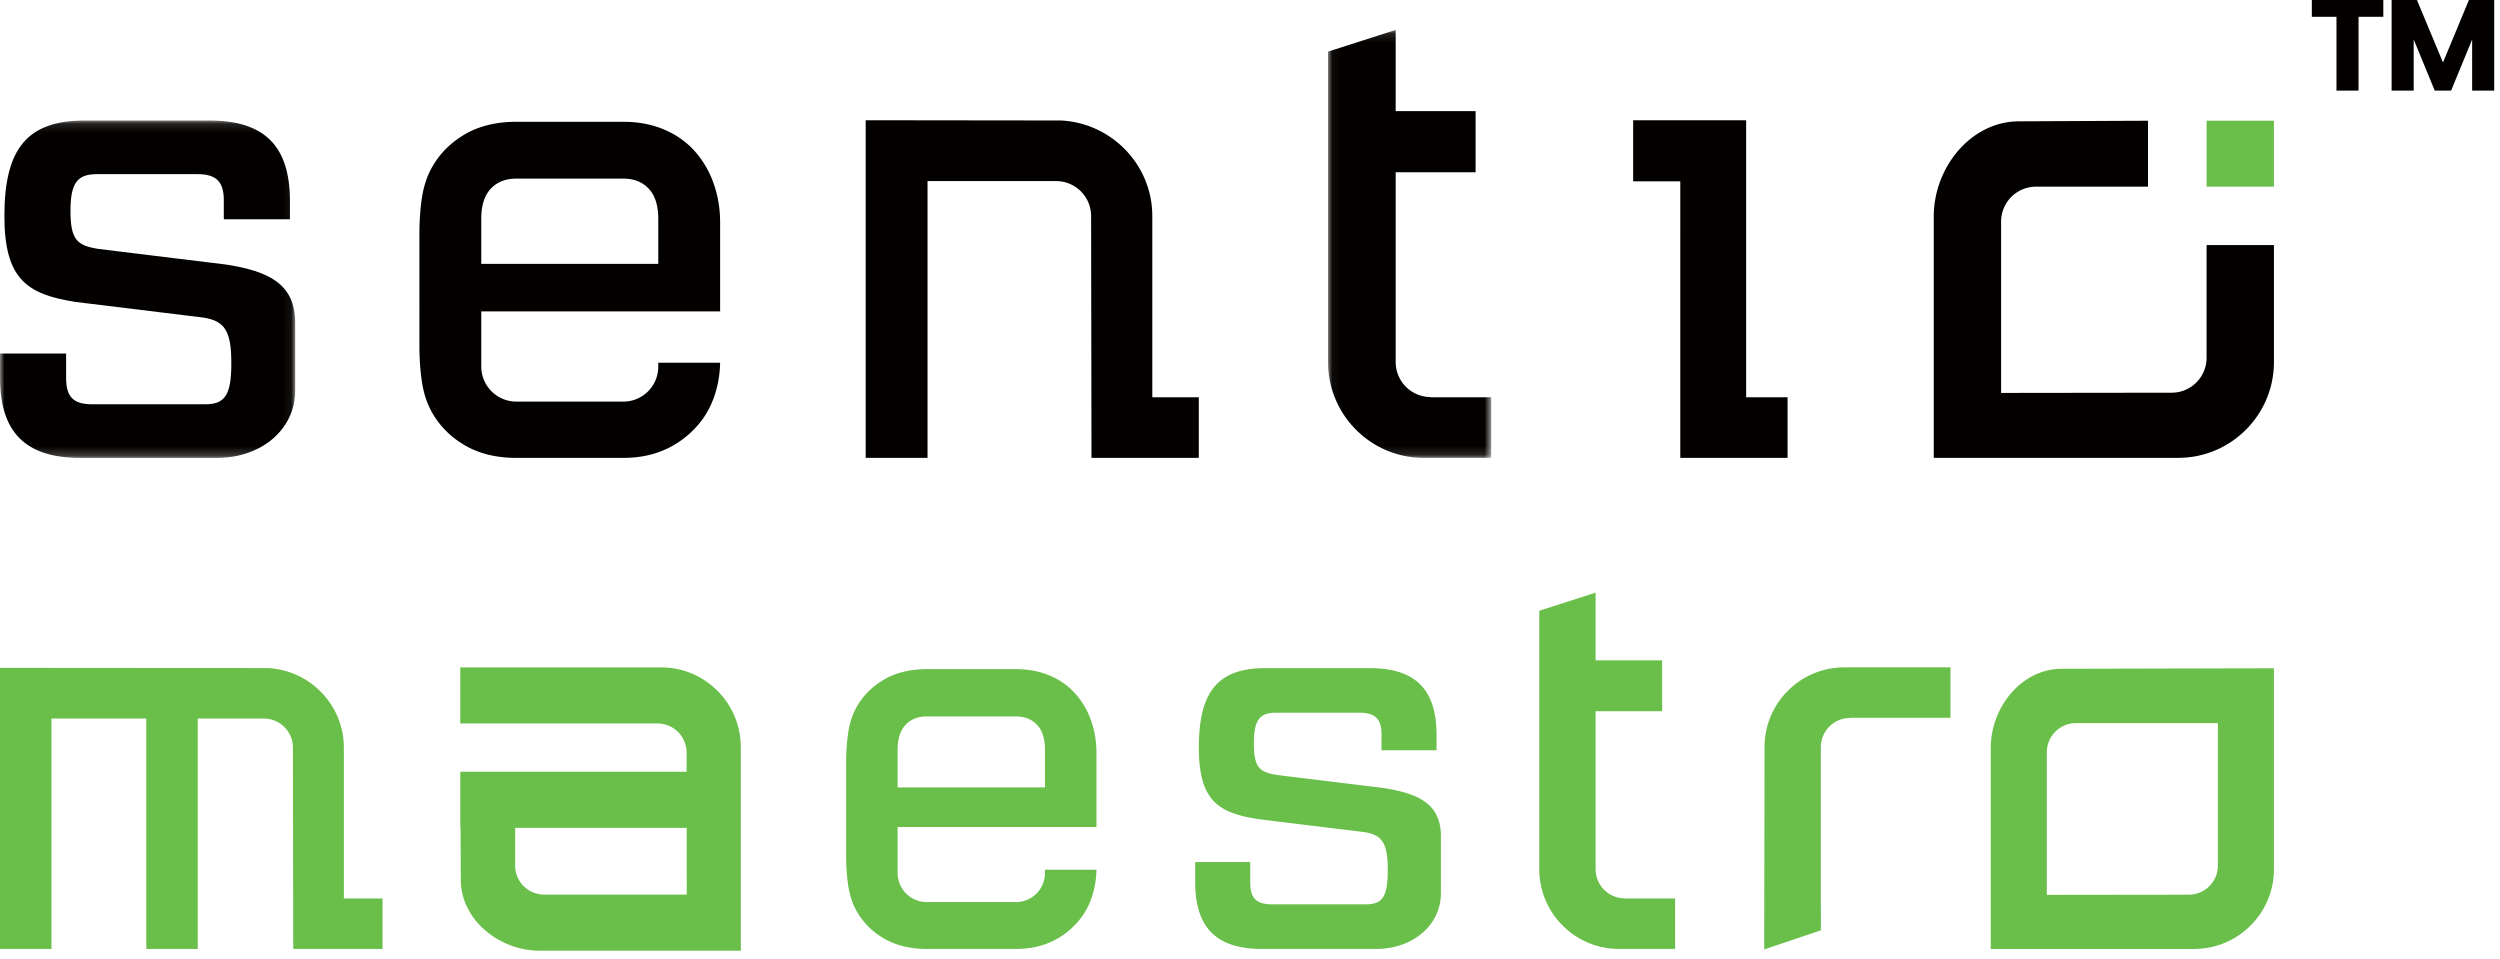 <svg xmlns="http://www.w3.org/2000/svg" xmlns:xlink="http://www.w3.org/1999/xlink" width="279" height="107" viewBox="0 0 279 107">
    <defs>
        <path id="a" d="M.04.1h18.211v47.764H.041z"/>
        <path id="c" d="M0 .129h32.94v37.65H0z"/>
    </defs>
    <g fill="none" fill-rule="evenodd">
        <path fill="#6ABF4B" d="M246.255 20.831h7.516v-7.358h-7.516z"/>
        <path fill="#030100" d="M128.598 44.334V24.081h-.001c-.015-5.707-4.565-10.363-10.207-10.636l-21.778-.026V51.1h6.902V20.21h14.357a3.901 3.901 0 0 1 3.896 3.897l.043 26.993h11.974v-6.767h-5.186z"/>
        <path fill="#6ABF4B" d="M42.693 100.27v5.633h-9.969l-.036-22.472a3.247 3.247 0 0 0-3.244-3.243H22.07v25.715h-5.745V80.188H5.745v25.715H0v-31.37l13.151.01 3.175.003 13.55.008a8.94 8.94 0 0 1 6.006 2.732 8.9 8.9 0 0 1 1.874 2.902c.397.998.615 2.084.618 3.22v16.861h4.319z"/>
        <path fill="#030100" d="M246.255 39.933a3.9 3.9 0 0 1-3.895 3.893l-19.037.024V24.724a3.9 3.9 0 0 1 3.895-3.893h12.498v-7.358l-14.394.067c-5.347 0-9.515 5.124-9.515 10.622V51.1h27.363v-.005c5.853-.045 10.601-4.818 10.601-10.684V27.348h-7.516v12.585z"/>
        <path fill="#6ABF4B" d="M247.515 96.606a3.247 3.247 0 0 1-3.242 3.24l-15.848.02V83.944a3.248 3.248 0 0 1 3.241-3.24h15.849v15.903zm0-22.015l-17.428.044c-4.451 0-7.919 4.262-7.919 8.84v22.43h22.78v-.007c4.871-.038 8.823-4.011 8.823-8.892V74.578l-6.256.013z"/>
        <g transform="translate(148.167 3.237)">
            <mask id="b" fill="#fff">
                <use xlink:href="#a"/>
            </mask>
            <path fill="#030100" d="M11.488 41.097v-.024a3.9 3.9 0 0 1-3.896-3.898V15.991h8.918V9.169H7.592V.1L.041 2.524v34.651c0 5.894 4.792 10.689 10.684 10.689h7.526v-6.767h-6.763z" mask="url(#b)"/>
        </g>
        <path fill="#6ABF4B" d="M181.313 100.27v-.02a3.247 3.247 0 0 1-3.243-3.245V79.368h7.424V73.69h-7.424v-7.55l-6.287 2.019.001 28.846c0 4.906 3.99 8.898 8.894 8.898h6.265v-5.634h-5.63zM206.45 80.11v.02a3.247 3.247 0 0 0-3.243 3.245v16.906l.007 3.54-6.329 2.138.036-22.584c0-4.906 3.99-8.898 8.893-8.898h11.86v5.633h-11.225z"/>
        <path fill="#030100" d="M194.87 44.334V13.419h-12.61v6.821h5.26V51.1h11.973v-6.766zM53.708 24.412c0-1.466.354-2.59 1.051-3.341.703-.755 1.66-1.137 2.844-1.137h11.965c1.184 0 2.14.382 2.843 1.137.698.75 1.052 1.874 1.052 3.34v5.033H53.708v-5.032zM80.366 34.75v-9.918c0-1.562-.252-3.05-.75-4.425a10.709 10.709 0 0 0-2.13-3.589c-.917-1.011-2.06-1.81-3.4-2.374-1.344-.565-2.865-.853-4.518-.853H57.603c-2.222 0-4.159.478-5.76 1.42-1.601.943-2.841 2.207-3.687 3.758-.517.94-.874 2.038-1.062 3.264-.191 1.235-.288 2.617-.288 4.108V38.55c0 1.492.097 2.874.288 4.108.188 1.226.545 2.324 1.06 3.261.849 1.556 2.09 2.82 3.689 3.76 1.6.942 3.538 1.421 5.76 1.421h11.965c1.651 0 3.159-.287 4.48-.853a10.244 10.244 0 0 0 3.407-2.343c.943-.944 1.669-2.088 2.162-3.405.47-1.249.72-2.6.747-4.018h-6.901v.442a3.9 3.9 0 0 1-3.894 3.895H57.603a3.911 3.911 0 0 1-3.892-3.826l-.003-.061V34.75h26.658z"/>
        <path fill="#6ABF4B" d="M100.174 83.684c0-1.22.295-2.156.875-2.78.585-.63 1.382-.947 2.368-.947h9.96c.985 0 1.782.318 2.367.946.582.624.876 1.56.876 2.781v4.19h-16.446v-4.19zm22.192 8.607v-8.256c0-1.3-.21-2.539-.624-3.684a8.926 8.926 0 0 0-1.773-2.987c-.763-.842-1.716-1.507-2.83-1.977-1.12-.47-2.385-.71-3.761-.71h-9.961c-1.85 0-3.462.398-4.795 1.183-1.333.784-2.365 1.837-3.07 3.128-.43.783-.727 1.696-.884 2.716a22.58 22.58 0 0 0-.24 3.42v10.33c0 1.243.081 2.394.24 3.421.157 1.02.454 1.934.883 2.715.707 1.295 1.739 2.348 3.07 3.13 1.333.784 2.946 1.183 4.796 1.183h9.96c1.376 0 2.63-.24 3.73-.71a8.531 8.531 0 0 0 2.836-1.951 7.859 7.859 0 0 0 1.8-2.835c.39-1.039.599-2.163.622-3.344h-5.745v.367a3.246 3.246 0 0 1-3.242 3.243h-9.961a3.256 3.256 0 0 1-3.24-3.185l-.003-.051V92.29h22.192z"/>
        <g transform="translate(0 13.322)">
            <mask id="d" fill="#fff">
                <use xlink:href="#c"/>
            </mask>
            <path fill="#030100" d="M8.964 37.78H24.23c4.967 0 8.71-3.214 8.71-7.475v-7.647c0-4.356-3.078-5.732-7.702-6.456l-14.28-1.747c-2.36-.38-3.092-1.014-3.092-4.24 0-3.066.736-4.101 2.913-4.101h11.286c2.068 0 2.912.844 2.912 2.913v2.119h7.38V9.098c0-6.119-2.85-8.97-8.966-8.97H9.452C3.087.129.49 3.214.49 10.776c0 7.103 2.565 8.755 7.955 9.6l14.28 1.747c2.36.38 3.091 1.495 3.091 5.082 0 3.518-.68 4.59-2.912 4.59H10.289c-2.094 0-2.91-.816-2.91-2.914v-2.747h-7.38v2.678c0 6.119 2.85 8.968 8.965 8.968" mask="url(#d)"/>
        </g>
        <path fill="#6ABF4B" d="M140.846 105.903h12.709c4.134 0 7.251-2.675 7.251-6.223v-6.366c0-3.626-2.563-4.772-6.412-5.374l-11.889-1.454c-1.963-.317-2.573-.844-2.573-3.53 0-2.552.612-3.414 2.425-3.414h9.395c1.723 0 2.425.703 2.425 2.425v1.764h6.143v-1.705c0-5.094-2.372-7.466-7.464-7.466h-11.604c-5.299 0-7.461 2.567-7.461 8.862 0 5.914 2.135 7.289 6.622 7.992l11.888 1.454c1.964.317 2.573 1.245 2.573 4.23 0 2.93-.566 3.823-2.424 3.823h-10.5c-1.744 0-2.424-.68-2.424-2.426v-2.287h-6.143v2.23c0 5.092 2.372 7.465 7.463 7.465M60.73 99.84a3.247 3.247 0 0 1-3.24-3.244v-4.208h19.143l.01 7.452H60.729zM82.671 83.31c-.037-4.875-4.009-8.83-8.89-8.83H51.368v6.26h22.016a3.248 3.248 0 0 1 3.24 3.245l.002 2.144H51.368v6.26h.029l.027 5.787c0 4.454 4.262 7.926 8.837 7.926h22.415V83.309h-.004z"/>
        <path fill="#030100" d="M258 1.872V0h7.978v1.872h-2.765v8.237h-2.463V1.872H258zM278.354 0v10.109h-2.462V4.406l-2.347 5.703h-1.829l-2.347-5.703v5.703h-2.463V0h2.823l2.909 6.97L275.532 0h2.822z"/>
    </g>
</svg>
